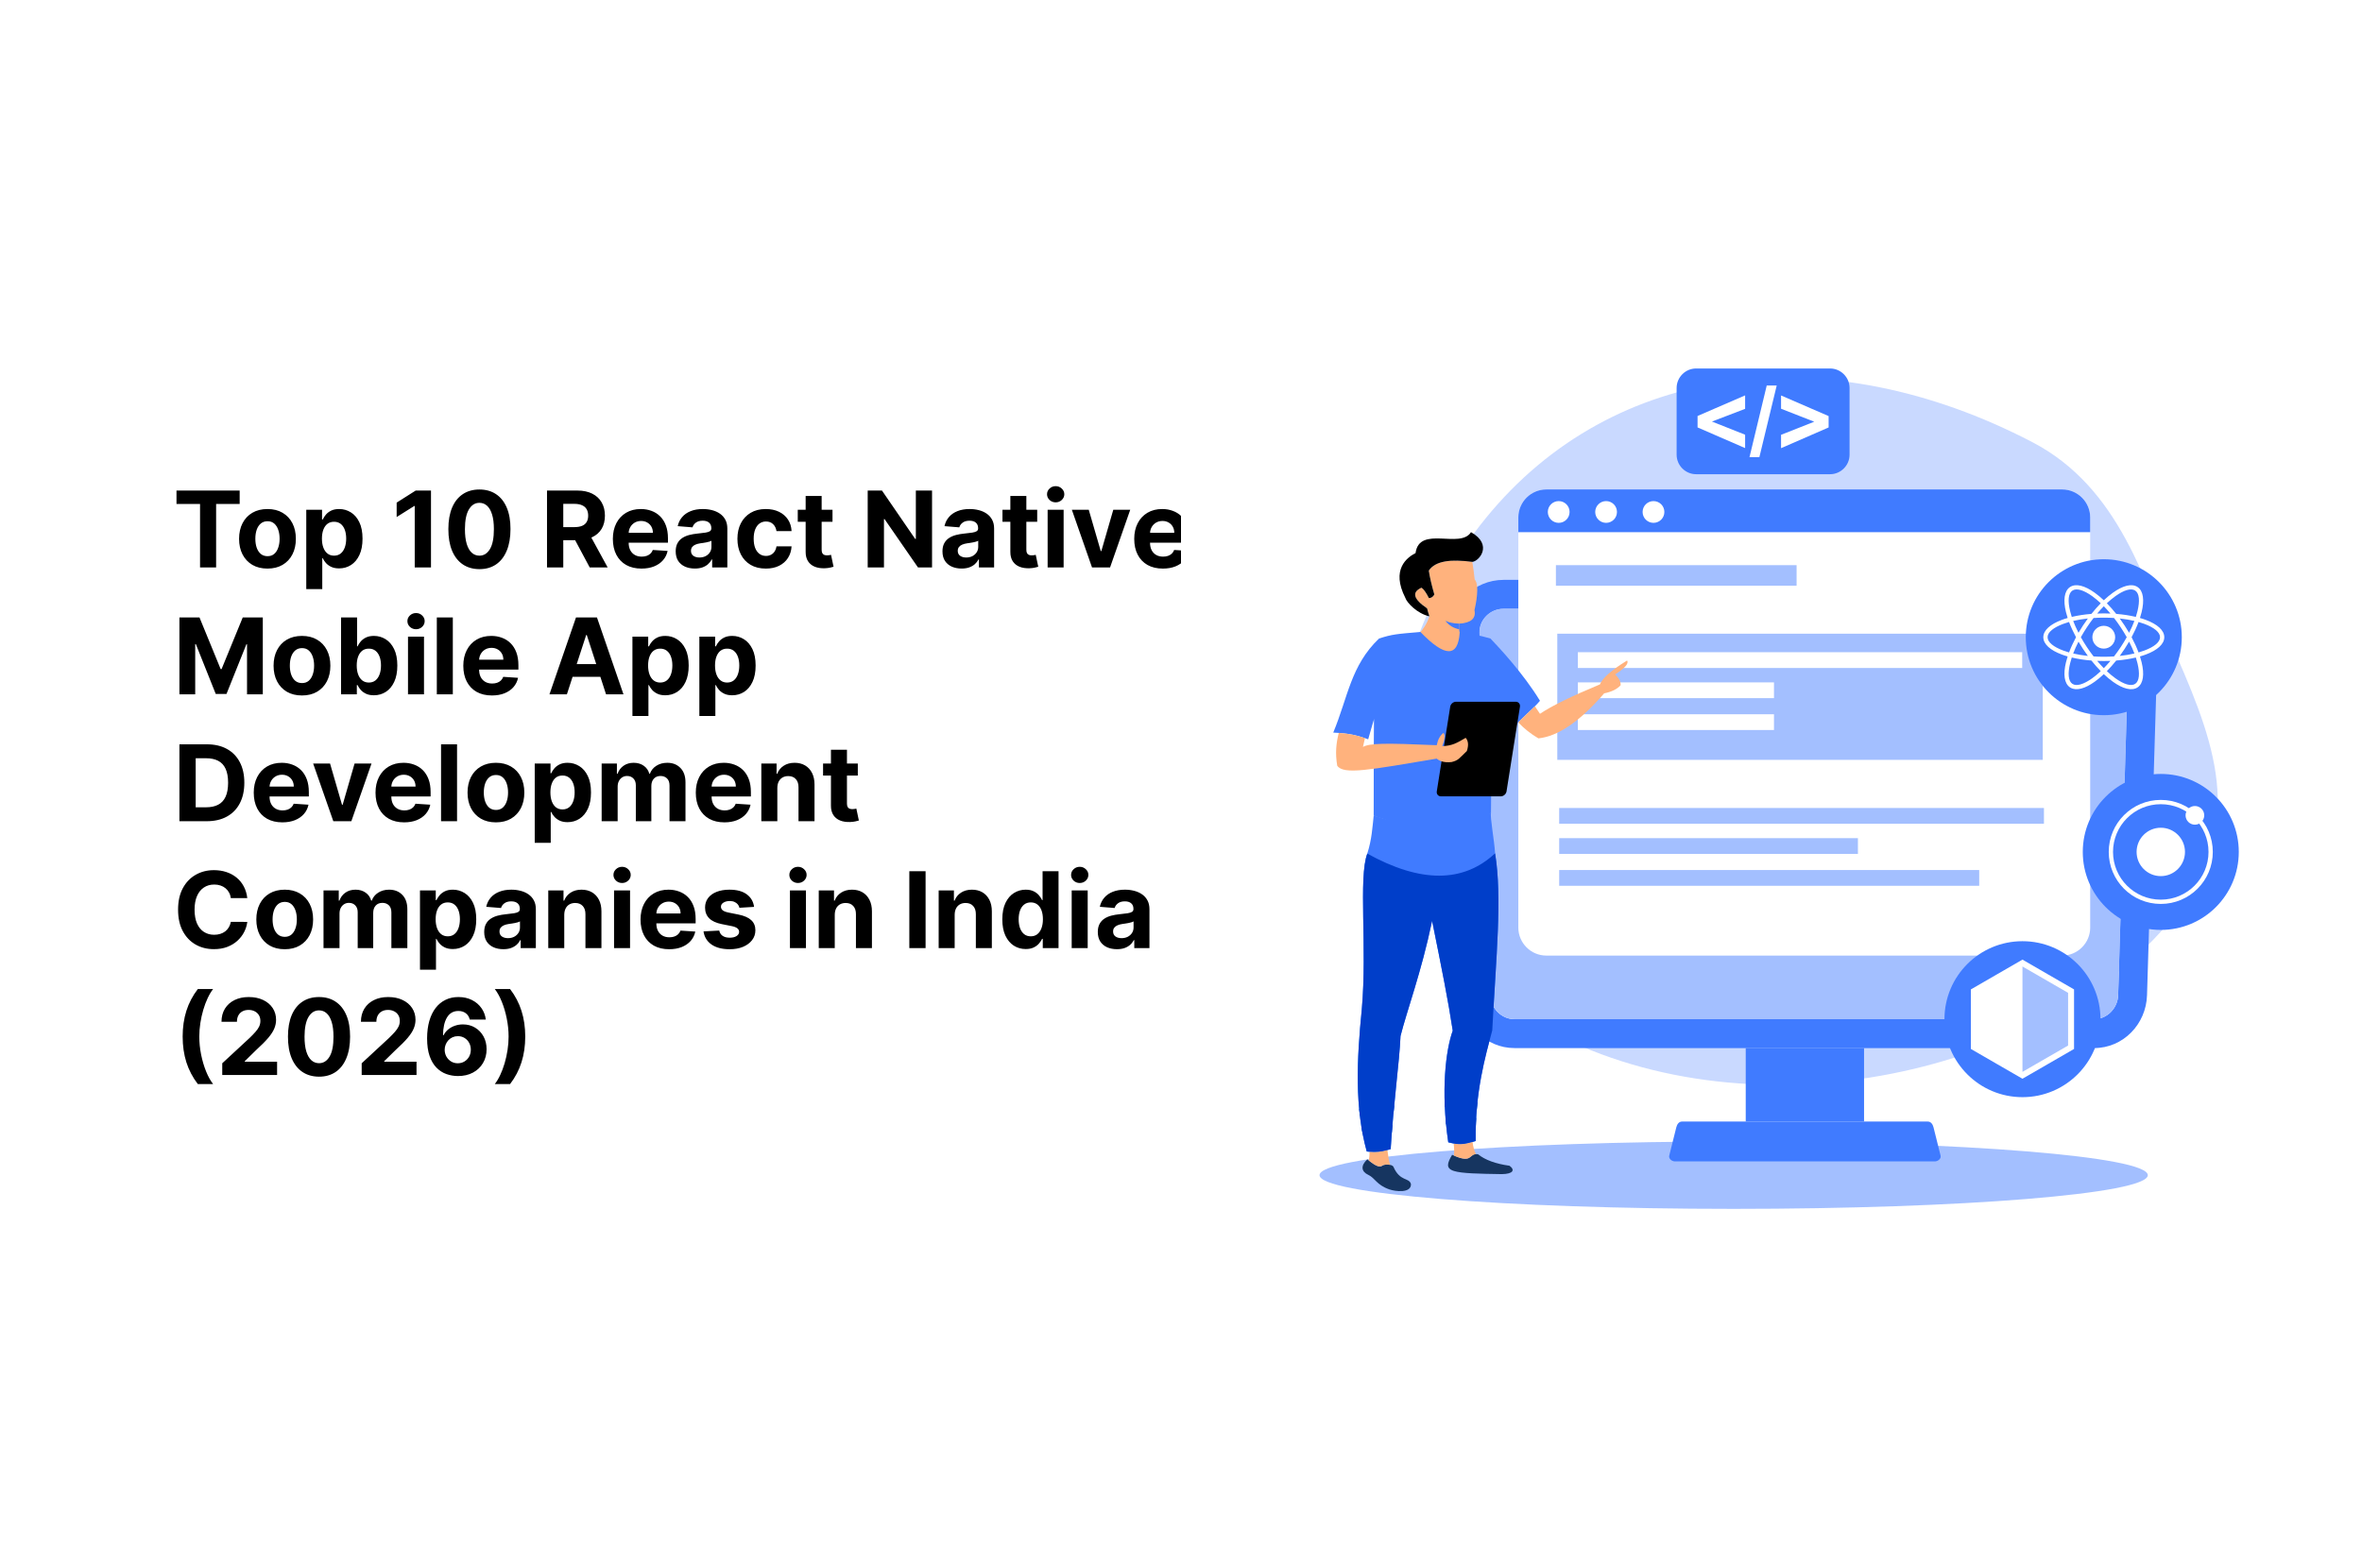 <?xml version="1.0" encoding="UTF-8"?> <svg xmlns="http://www.w3.org/2000/svg" width="670" height="445" viewBox="0 0 670 445" fill="none"><rect x="0" y="0" width="670" height="445" fill="#808080" stroke="none"/><g clip-path="url(#clip0_303_2)"><rect width="670" height="445" fill="white"></rect><path d="M50.065 142.985V139.182H67.984V142.985H61.305V161H56.745V142.985H50.065ZM75.871 161.32C74.216 161.32 72.785 160.968 71.577 160.265C70.377 159.555 69.45 158.567 68.797 157.303C68.143 156.032 67.817 154.558 67.817 152.882C67.817 151.192 68.143 149.714 68.797 148.45C69.45 147.179 70.377 146.192 71.577 145.489C72.785 144.778 74.216 144.423 75.871 144.423C77.525 144.423 78.953 144.778 80.153 145.489C81.361 146.192 82.291 147.179 82.944 148.45C83.598 149.714 83.924 151.192 83.924 152.882C83.924 154.558 83.598 156.032 82.944 157.303C82.291 158.567 81.361 159.555 80.153 160.265C78.953 160.968 77.525 161.32 75.871 161.32ZM75.892 157.804C76.645 157.804 77.273 157.591 77.778 157.165C78.282 156.732 78.662 156.142 78.917 155.396C79.18 154.651 79.312 153.802 79.312 152.85C79.312 151.898 79.18 151.05 78.917 150.304C78.662 149.558 78.282 148.969 77.778 148.536C77.273 148.102 76.645 147.886 75.892 147.886C75.132 147.886 74.493 148.102 73.974 148.536C73.463 148.969 73.076 149.558 72.813 150.304C72.557 151.05 72.43 151.898 72.43 152.85C72.43 153.802 72.557 154.651 72.813 155.396C73.076 156.142 73.463 156.732 73.974 157.165C74.493 157.591 75.132 157.804 75.892 157.804ZM86.876 167.136V144.636H91.35V147.385H91.552C91.751 146.945 92.039 146.497 92.415 146.043C92.799 145.581 93.296 145.197 93.907 144.892C94.525 144.58 95.292 144.423 96.208 144.423C97.401 144.423 98.502 144.736 99.51 145.361C100.519 145.979 101.325 146.913 101.929 148.163C102.532 149.406 102.834 150.964 102.834 152.839C102.834 154.665 102.54 156.206 101.95 157.463C101.368 158.713 100.572 159.661 99.564 160.308C98.562 160.947 97.44 161.266 96.197 161.266C95.317 161.266 94.567 161.121 93.949 160.83C93.339 160.538 92.838 160.173 92.447 159.732C92.057 159.285 91.758 158.834 91.552 158.379H91.414V167.136H86.876ZM91.318 152.818C91.318 153.791 91.453 154.64 91.723 155.364C91.993 156.089 92.383 156.653 92.895 157.058C93.406 157.456 94.028 157.655 94.759 157.655C95.498 157.655 96.123 157.452 96.634 157.048C97.145 156.636 97.532 156.067 97.795 155.343C98.065 154.612 98.2 153.77 98.2 152.818C98.2 151.874 98.069 151.043 97.806 150.325C97.543 149.608 97.156 149.047 96.645 148.642C96.133 148.237 95.505 148.035 94.759 148.035C94.02 148.035 93.395 148.23 92.884 148.621C92.38 149.011 91.993 149.565 91.723 150.283C91.453 151 91.318 151.845 91.318 152.818ZM122.253 139.182V161H117.64V143.56H117.512L112.516 146.692V142.602L117.917 139.182H122.253ZM135.993 161.479C134.161 161.472 132.584 161.021 131.263 160.126C129.949 159.232 128.937 157.935 128.227 156.238C127.524 154.54 127.176 152.499 127.183 150.112C127.183 147.733 127.534 145.705 128.237 144.029C128.948 142.353 129.96 141.078 131.274 140.205C132.595 139.324 134.168 138.884 135.993 138.884C137.818 138.884 139.388 139.324 140.702 140.205C142.023 141.085 143.039 142.364 143.749 144.04C144.459 145.709 144.811 147.733 144.803 150.112C144.803 152.506 144.448 154.551 143.738 156.249C143.035 157.946 142.026 159.242 140.713 160.137C139.399 161.032 137.825 161.479 135.993 161.479ZM135.993 157.655C137.243 157.655 138.241 157.026 138.987 155.769C139.732 154.512 140.102 152.626 140.095 150.112C140.095 148.457 139.924 147.08 139.583 145.979C139.249 144.878 138.774 144.05 138.156 143.496C137.545 142.942 136.824 142.665 135.993 142.665C134.75 142.665 133.756 143.287 133.01 144.53C132.264 145.773 131.888 147.634 131.881 150.112C131.881 151.788 132.048 153.188 132.382 154.31C132.722 155.425 133.202 156.263 133.82 156.824C134.438 157.378 135.162 157.655 135.993 157.655ZM155.164 161V139.182H163.772C165.42 139.182 166.826 139.477 167.991 140.066C169.162 140.648 170.054 141.476 170.665 142.548C171.282 143.614 171.591 144.867 171.591 146.309C171.591 147.758 171.279 149.004 170.654 150.048C170.029 151.085 169.123 151.881 167.937 152.435C166.758 152.989 165.331 153.266 163.655 153.266H157.891V149.558H162.909C163.79 149.558 164.521 149.437 165.104 149.196C165.686 148.955 166.119 148.592 166.403 148.109C166.694 147.626 166.84 147.026 166.84 146.309C166.84 145.585 166.694 144.974 166.403 144.477C166.119 143.979 165.682 143.603 165.093 143.347C164.51 143.085 163.775 142.953 162.888 142.953H159.777V161H155.164ZM166.947 151.071L172.369 161H167.277L161.971 151.071H166.947ZM181.96 161.32C180.277 161.32 178.828 160.979 177.613 160.297C176.406 159.608 175.475 158.635 174.822 157.378C174.169 156.114 173.842 154.619 173.842 152.893C173.842 151.21 174.169 149.732 174.822 148.461C175.475 147.19 176.395 146.199 177.581 145.489C178.775 144.778 180.174 144.423 181.779 144.423C182.858 144.423 183.863 144.597 184.794 144.945C185.731 145.286 186.548 145.801 187.244 146.49C187.947 147.179 188.494 148.045 188.885 149.089C189.275 150.126 189.471 151.341 189.471 152.733V153.979H175.653V151.167H185.199C185.199 150.513 185.056 149.935 184.772 149.43C184.488 148.926 184.094 148.532 183.59 148.248C183.093 147.957 182.514 147.811 181.853 147.811C181.164 147.811 180.554 147.971 180.021 148.29C179.495 148.603 179.083 149.026 178.785 149.558C178.487 150.084 178.334 150.67 178.327 151.316V153.99C178.327 154.8 178.476 155.499 178.775 156.089C179.08 156.678 179.51 157.133 180.064 157.452C180.618 157.772 181.275 157.932 182.034 157.932C182.539 157.932 183 157.861 183.419 157.719C183.838 157.577 184.197 157.364 184.495 157.08C184.794 156.795 185.021 156.447 185.177 156.036L189.375 156.312C189.162 157.321 188.725 158.202 188.064 158.955C187.411 159.7 186.566 160.283 185.529 160.702C184.499 161.114 183.309 161.32 181.96 161.32ZM197.098 161.309C196.054 161.309 195.124 161.128 194.307 160.766C193.49 160.396 192.844 159.853 192.368 159.136C191.9 158.411 191.665 157.509 191.665 156.43C191.665 155.521 191.832 154.757 192.166 154.139C192.5 153.521 192.954 153.024 193.529 152.648C194.105 152.271 194.758 151.987 195.49 151.795C196.228 151.604 197.002 151.469 197.812 151.391C198.764 151.291 199.531 151.199 200.113 151.114C200.696 151.021 201.118 150.886 201.381 150.709C201.644 150.531 201.775 150.268 201.775 149.92V149.857C201.775 149.182 201.562 148.66 201.136 148.29C200.717 147.921 200.12 147.737 199.346 147.737C198.529 147.737 197.88 147.918 197.397 148.28C196.914 148.635 196.594 149.082 196.438 149.622L192.24 149.281C192.453 148.287 192.873 147.428 193.498 146.703C194.123 145.972 194.929 145.411 195.916 145.02C196.91 144.622 198.061 144.423 199.368 144.423C200.277 144.423 201.147 144.53 201.978 144.743C202.816 144.956 203.558 145.286 204.204 145.734C204.858 146.181 205.373 146.756 205.749 147.46C206.125 148.156 206.314 148.99 206.314 149.963V161H202.01V158.731H201.882C201.619 159.242 201.267 159.693 200.827 160.084C200.387 160.467 199.858 160.769 199.24 160.989C198.622 161.202 197.908 161.309 197.098 161.309ZM198.398 158.177C199.066 158.177 199.655 158.045 200.167 157.783C200.678 157.513 201.079 157.151 201.37 156.696C201.662 156.241 201.807 155.727 201.807 155.151V153.415C201.665 153.507 201.47 153.592 201.221 153.67C200.98 153.741 200.706 153.809 200.401 153.873C200.096 153.93 199.79 153.983 199.485 154.033C199.179 154.075 198.902 154.114 198.654 154.15C198.121 154.228 197.656 154.352 197.258 154.523C196.86 154.693 196.551 154.924 196.331 155.215C196.111 155.499 196.001 155.854 196.001 156.281C196.001 156.898 196.225 157.371 196.672 157.697C197.127 158.017 197.702 158.177 198.398 158.177ZM217.228 161.32C215.552 161.32 214.11 160.964 212.903 160.254C211.702 159.537 210.779 158.543 210.133 157.271C209.494 156 209.174 154.537 209.174 152.882C209.174 151.206 209.497 149.736 210.143 148.472C210.797 147.2 211.724 146.21 212.924 145.499C214.124 144.782 215.552 144.423 217.207 144.423C218.634 144.423 219.884 144.683 220.957 145.201C222.029 145.719 222.878 146.447 223.503 147.385C224.128 148.322 224.472 149.423 224.536 150.688H220.254C220.133 149.871 219.813 149.214 219.295 148.717C218.783 148.212 218.112 147.96 217.281 147.96C216.578 147.96 215.964 148.152 215.438 148.536C214.92 148.912 214.515 149.462 214.224 150.187C213.933 150.911 213.787 151.788 213.787 152.818C213.787 153.862 213.929 154.75 214.213 155.482C214.504 156.213 214.913 156.771 215.438 157.154C215.964 157.538 216.578 157.729 217.281 157.729C217.8 157.729 218.265 157.623 218.677 157.41C219.096 157.197 219.44 156.888 219.71 156.483C219.987 156.071 220.168 155.577 220.254 155.002H224.536C224.465 156.252 224.124 157.353 223.513 158.305C222.91 159.249 222.075 159.988 221.01 160.521C219.945 161.053 218.684 161.32 217.228 161.32ZM236.146 144.636V148.045H226.291V144.636H236.146ZM228.529 140.716H233.067V155.972C233.067 156.391 233.131 156.717 233.259 156.952C233.387 157.179 233.564 157.339 233.791 157.431C234.026 157.523 234.296 157.57 234.601 157.57C234.814 157.57 235.027 157.552 235.24 157.516C235.453 157.474 235.617 157.442 235.73 157.42L236.444 160.798C236.217 160.869 235.897 160.95 235.485 161.043C235.073 161.142 234.573 161.202 233.983 161.224C232.889 161.266 231.931 161.121 231.107 160.787C230.29 160.453 229.654 159.935 229.2 159.232C228.745 158.528 228.521 157.641 228.529 156.568V140.716ZM264.38 139.182V161H260.396L250.903 147.268H250.744V161H246.131V139.182H250.179L259.597 152.903H259.788V139.182H264.38ZM272.772 161.309C271.728 161.309 270.798 161.128 269.981 160.766C269.164 160.396 268.518 159.853 268.042 159.136C267.573 158.411 267.339 157.509 267.339 156.43C267.339 155.521 267.506 154.757 267.84 154.139C268.173 153.521 268.628 153.024 269.203 152.648C269.779 152.271 270.432 151.987 271.164 151.795C271.902 151.604 272.676 151.469 273.486 151.391C274.438 151.291 275.205 151.199 275.787 151.114C276.369 151.021 276.792 150.886 277.055 150.709C277.318 150.531 277.449 150.268 277.449 149.92V149.857C277.449 149.182 277.236 148.66 276.81 148.29C276.391 147.921 275.794 147.737 275.02 147.737C274.203 147.737 273.553 147.918 273.07 148.28C272.588 148.635 272.268 149.082 272.112 149.622L267.914 149.281C268.127 148.287 268.546 147.428 269.171 146.703C269.796 145.972 270.602 145.411 271.59 145.02C272.584 144.622 273.735 144.423 275.041 144.423C275.95 144.423 276.82 144.53 277.651 144.743C278.49 144.956 279.232 145.286 279.878 145.734C280.531 146.181 281.046 146.756 281.423 147.46C281.799 148.156 281.987 148.99 281.987 149.963V161H277.683V158.731H277.556C277.293 159.242 276.941 159.693 276.501 160.084C276.061 160.467 275.531 160.769 274.914 160.989C274.296 161.202 273.582 161.309 272.772 161.309ZM274.072 158.177C274.74 158.177 275.329 158.045 275.84 157.783C276.352 157.513 276.753 157.151 277.044 156.696C277.335 156.241 277.481 155.727 277.481 155.151V153.415C277.339 153.507 277.144 153.592 276.895 153.67C276.654 153.741 276.38 153.809 276.075 153.873C275.769 153.93 275.464 153.983 275.159 154.033C274.853 154.075 274.576 154.114 274.328 154.15C273.795 154.228 273.33 154.352 272.932 154.523C272.534 154.693 272.225 154.924 272.005 155.215C271.785 155.499 271.675 155.854 271.675 156.281C271.675 156.898 271.899 157.371 272.346 157.697C272.801 158.017 273.376 158.177 274.072 158.177ZM294.212 144.636V148.045H284.358V144.636H294.212ZM286.595 140.716H291.133V155.972C291.133 156.391 291.197 156.717 291.325 156.952C291.453 157.179 291.631 157.339 291.858 157.431C292.092 157.523 292.362 157.57 292.667 157.57C292.881 157.57 293.094 157.552 293.307 157.516C293.52 157.474 293.683 157.442 293.797 157.42L294.51 160.798C294.283 160.869 293.964 160.95 293.552 161.043C293.14 161.142 292.639 161.202 292.05 161.224C290.956 161.266 289.997 161.121 289.173 160.787C288.356 160.453 287.721 159.935 287.266 159.232C286.812 158.528 286.588 157.641 286.595 156.568V140.716ZM297.169 161V144.636H301.707V161H297.169ZM299.448 142.527C298.774 142.527 298.195 142.303 297.712 141.856C297.236 141.401 296.998 140.858 296.998 140.226C296.998 139.601 297.236 139.065 297.712 138.617C298.195 138.163 298.774 137.935 299.448 137.935C300.123 137.935 300.698 138.163 301.174 138.617C301.657 139.065 301.899 139.601 301.899 140.226C301.899 140.858 301.657 141.401 301.174 141.856C300.698 142.303 300.123 142.527 299.448 142.527ZM320.598 144.636L314.877 161H309.763L304.043 144.636H308.837L312.235 156.344H312.406L315.793 144.636H320.598ZM329.85 161.32C328.167 161.32 326.718 160.979 325.504 160.297C324.297 159.608 323.366 158.635 322.713 157.378C322.059 156.114 321.733 154.619 321.733 152.893C321.733 151.21 322.059 149.732 322.713 148.461C323.366 147.19 324.286 146.199 325.472 145.489C326.665 144.778 328.064 144.423 329.669 144.423C330.749 144.423 331.754 144.597 332.684 144.945C333.622 145.286 334.439 145.801 335.135 146.49C335.838 147.179 336.385 148.045 336.775 149.089C337.166 150.126 337.361 151.341 337.361 152.733V153.979H323.544V151.167H333.089C333.089 150.513 332.947 149.935 332.663 149.43C332.379 148.926 331.985 148.532 331.48 148.248C330.983 147.957 330.404 147.811 329.744 147.811C329.055 147.811 328.444 147.971 327.912 148.29C327.386 148.603 326.974 149.026 326.676 149.558C326.377 150.084 326.225 150.67 326.218 151.316V153.99C326.218 154.8 326.367 155.499 326.665 156.089C326.971 156.678 327.4 157.133 327.954 157.452C328.508 157.772 329.165 157.932 329.925 157.932C330.429 157.932 330.891 157.861 331.31 157.719C331.729 157.577 332.088 157.364 332.386 157.08C332.684 156.795 332.912 156.447 333.068 156.036L337.265 156.312C337.052 157.321 336.615 158.202 335.955 158.955C335.301 159.7 334.456 160.283 333.419 160.702C332.39 161.114 331.2 161.32 329.85 161.32ZM50.896 175.182H56.585L62.594 189.841H62.849L68.858 175.182H74.547V197H70.072V182.799H69.891L64.245 196.893H61.198L55.552 182.746H55.371V197H50.896V175.182ZM85.656 197.32C84.001 197.32 82.57 196.968 81.362 196.265C80.162 195.555 79.235 194.567 78.582 193.303C77.928 192.032 77.602 190.558 77.602 188.882C77.602 187.192 77.928 185.714 78.582 184.45C79.235 183.179 80.162 182.192 81.362 181.489C82.57 180.778 84.001 180.423 85.656 180.423C87.311 180.423 88.738 180.778 89.938 181.489C91.146 182.192 92.076 183.179 92.73 184.45C93.383 185.714 93.71 187.192 93.71 188.882C93.71 190.558 93.383 192.032 92.73 193.303C92.076 194.567 91.146 195.555 89.938 196.265C88.738 196.968 87.311 197.32 85.656 197.32ZM85.677 193.804C86.43 193.804 87.058 193.591 87.563 193.165C88.067 192.732 88.447 192.142 88.703 191.396C88.965 190.651 89.097 189.802 89.097 188.85C89.097 187.898 88.965 187.05 88.703 186.304C88.447 185.558 88.067 184.969 87.563 184.536C87.058 184.102 86.43 183.886 85.677 183.886C84.917 183.886 84.278 184.102 83.759 184.536C83.248 184.969 82.861 185.558 82.598 186.304C82.343 187.05 82.215 187.898 82.215 188.85C82.215 189.802 82.343 190.651 82.598 191.396C82.861 192.142 83.248 192.732 83.759 193.165C84.278 193.591 84.917 193.804 85.677 193.804ZM96.746 197V175.182H101.284V183.385H101.423C101.622 182.945 101.909 182.497 102.286 182.043C102.669 181.581 103.166 181.197 103.777 180.892C104.395 180.58 105.162 180.423 106.078 180.423C107.271 180.423 108.372 180.736 109.381 181.361C110.389 181.979 111.195 182.913 111.799 184.163C112.403 185.406 112.705 186.964 112.705 188.839C112.705 190.665 112.41 192.206 111.82 193.463C111.238 194.713 110.443 195.661 109.434 196.308C108.433 196.947 107.311 197.266 106.068 197.266C105.187 197.266 104.438 197.121 103.82 196.83C103.209 196.538 102.708 196.173 102.318 195.732C101.927 195.285 101.629 194.834 101.423 194.379H101.22V197H96.746ZM101.188 188.818C101.188 189.791 101.323 190.64 101.593 191.364C101.863 192.089 102.254 192.653 102.765 193.058C103.276 193.456 103.898 193.655 104.629 193.655C105.368 193.655 105.993 193.452 106.504 193.048C107.016 192.636 107.403 192.067 107.666 191.343C107.936 190.612 108.07 189.77 108.07 188.818C108.07 187.874 107.939 187.043 107.676 186.325C107.414 185.608 107.026 185.047 106.515 184.642C106.004 184.237 105.375 184.035 104.629 184.035C103.891 184.035 103.266 184.23 102.754 184.621C102.25 185.011 101.863 185.565 101.593 186.283C101.323 187 101.188 187.845 101.188 188.818ZM115.733 197V180.636H120.271V197H115.733ZM118.013 178.527C117.338 178.527 116.759 178.303 116.276 177.856C115.8 177.401 115.562 176.858 115.562 176.226C115.562 175.601 115.8 175.065 116.276 174.617C116.759 174.163 117.338 173.935 118.013 173.935C118.688 173.935 119.263 174.163 119.739 174.617C120.222 175.065 120.463 175.601 120.463 176.226C120.463 176.858 120.222 177.401 119.739 177.856C119.263 178.303 118.688 178.527 118.013 178.527ZM128.445 175.182V197H123.907V175.182H128.445ZM139.538 197.32C137.855 197.32 136.406 196.979 135.191 196.297C133.984 195.608 133.054 194.635 132.4 193.378C131.747 192.114 131.42 190.619 131.42 188.893C131.42 187.21 131.747 185.732 132.4 184.461C133.054 183.19 133.973 182.199 135.159 181.489C136.353 180.778 137.752 180.423 139.357 180.423C140.436 180.423 141.441 180.597 142.372 180.945C143.309 181.286 144.126 181.801 144.822 182.49C145.525 183.179 146.072 184.045 146.463 185.089C146.853 186.126 147.049 187.341 147.049 188.733V189.979H133.231V187.167H142.777C142.777 186.513 142.635 185.935 142.35 185.43C142.066 184.926 141.672 184.532 141.168 184.248C140.671 183.957 140.092 183.811 139.431 183.811C138.743 183.811 138.132 183.971 137.599 184.29C137.074 184.603 136.662 185.026 136.363 185.558C136.065 186.084 135.912 186.67 135.905 187.316V189.99C135.905 190.8 136.054 191.499 136.353 192.089C136.658 192.678 137.088 193.133 137.642 193.452C138.196 193.772 138.853 193.932 139.613 193.932C140.117 193.932 140.578 193.861 140.998 193.719C141.417 193.577 141.775 193.364 142.074 193.08C142.372 192.795 142.599 192.447 142.755 192.036L146.953 192.312C146.74 193.321 146.303 194.202 145.642 194.955C144.989 195.7 144.144 196.283 143.107 196.702C142.077 197.114 140.887 197.32 139.538 197.32ZM160.8 197H155.856L163.388 175.182H169.333L176.854 197H171.911L166.446 180.168H166.275L160.8 197ZM160.491 188.424H172.167V192.025H160.491V188.424ZM179.395 203.136V180.636H183.869V183.385H184.072C184.271 182.945 184.558 182.497 184.935 182.043C185.318 181.581 185.816 181.197 186.426 180.892C187.044 180.58 187.811 180.423 188.727 180.423C189.921 180.423 191.021 180.736 192.03 181.361C193.039 181.979 193.845 182.913 194.448 184.163C195.052 185.406 195.354 186.964 195.354 188.839C195.354 190.665 195.059 192.206 194.47 193.463C193.887 194.713 193.092 195.661 192.083 196.308C191.082 196.947 189.96 197.266 188.717 197.266C187.836 197.266 187.087 197.121 186.469 196.83C185.858 196.538 185.357 196.173 184.967 195.732C184.576 195.285 184.278 194.834 184.072 194.379H183.933V203.136H179.395ZM183.838 188.818C183.838 189.791 183.972 190.64 184.242 191.364C184.512 192.089 184.903 192.653 185.414 193.058C185.926 193.456 186.547 193.655 187.279 193.655C188.017 193.655 188.642 193.452 189.154 193.048C189.665 192.636 190.052 192.067 190.315 191.343C190.585 190.612 190.72 189.77 190.72 188.818C190.72 187.874 190.588 187.043 190.325 186.325C190.063 185.608 189.676 185.047 189.164 184.642C188.653 184.237 188.024 184.035 187.279 184.035C186.54 184.035 185.915 184.23 185.404 184.621C184.899 185.011 184.512 185.565 184.242 186.283C183.972 187 183.838 187.845 183.838 188.818ZM198.379 203.136V180.636H202.854V183.385H203.056C203.255 182.945 203.543 182.497 203.919 182.043C204.303 181.581 204.8 181.197 205.411 180.892C206.029 180.58 206.796 180.423 207.712 180.423C208.905 180.423 210.006 180.736 211.014 181.361C212.023 181.979 212.829 182.913 213.433 184.163C214.036 185.406 214.338 186.964 214.338 188.839C214.338 190.665 214.044 192.206 213.454 193.463C212.872 194.713 212.076 195.661 211.068 196.308C210.066 196.947 208.944 197.266 207.701 197.266C206.82 197.266 206.071 197.121 205.453 196.83C204.843 196.538 204.342 196.173 203.951 195.732C203.561 195.285 203.262 194.834 203.056 194.379H202.918V203.136H198.379ZM202.822 188.818C202.822 189.791 202.957 190.64 203.227 191.364C203.497 192.089 203.887 192.653 204.399 193.058C204.91 193.456 205.531 193.655 206.263 193.655C207.002 193.655 207.627 193.452 208.138 193.048C208.649 192.636 209.036 192.067 209.299 191.343C209.569 190.612 209.704 189.77 209.704 188.818C209.704 187.874 209.573 187.043 209.31 186.325C209.047 185.608 208.66 185.047 208.149 184.642C207.637 184.237 207.009 184.035 206.263 184.035C205.524 184.035 204.899 184.23 204.388 184.621C203.884 185.011 203.497 185.565 203.227 186.283C202.957 187 202.822 187.845 202.822 188.818ZM58.631 233H50.896V211.182H58.695C60.889 211.182 62.778 211.619 64.362 212.492C65.946 213.359 67.164 214.605 68.016 216.232C68.876 217.858 69.305 219.804 69.305 222.07C69.305 224.342 68.876 226.295 68.016 227.929C67.164 229.562 65.939 230.816 64.341 231.69C62.75 232.563 60.847 233 58.631 233ZM55.509 229.048H58.439C59.803 229.048 60.95 228.806 61.88 228.323C62.818 227.833 63.521 227.077 63.989 226.054C64.465 225.024 64.703 223.696 64.703 222.07C64.703 220.457 64.465 219.14 63.989 218.117C63.521 217.094 62.821 216.342 61.891 215.859C60.96 215.376 59.813 215.134 58.45 215.134H55.509V229.048ZM80.095 233.32C78.411 233.32 76.963 232.979 75.748 232.297C74.541 231.608 73.61 230.635 72.957 229.378C72.303 228.114 71.977 226.619 71.977 224.893C71.977 223.21 72.303 221.732 72.957 220.461C73.61 219.19 74.53 218.199 75.716 217.489C76.909 216.778 78.308 216.423 79.913 216.423C80.993 216.423 81.998 216.597 82.928 216.945C83.866 217.286 84.683 217.801 85.379 218.49C86.082 219.179 86.629 220.045 87.019 221.089C87.41 222.126 87.605 223.341 87.605 224.733V225.979H73.788V223.167H83.333C83.333 222.513 83.191 221.935 82.907 221.43C82.623 220.926 82.229 220.532 81.725 220.248C81.228 219.957 80.649 219.811 79.988 219.811C79.299 219.811 78.688 219.971 78.156 220.29C77.63 220.603 77.218 221.026 76.92 221.558C76.622 222.084 76.469 222.67 76.462 223.316V225.99C76.462 226.8 76.611 227.499 76.909 228.089C77.215 228.678 77.644 229.133 78.198 229.452C78.752 229.772 79.409 229.932 80.169 229.932C80.674 229.932 81.135 229.861 81.554 229.719C81.973 229.577 82.332 229.364 82.63 229.08C82.928 228.795 83.156 228.447 83.312 228.036L87.509 228.312C87.296 229.321 86.86 230.202 86.199 230.955C85.546 231.7 84.701 232.283 83.663 232.702C82.634 233.114 81.444 233.32 80.095 233.32ZM105.383 216.636L99.662 233H94.549L88.828 216.636H93.622L97.02 228.344H97.191L100.578 216.636H105.383ZM114.636 233.32C112.952 233.32 111.504 232.979 110.289 232.297C109.082 231.608 108.151 230.635 107.498 229.378C106.844 228.114 106.518 226.619 106.518 224.893C106.518 223.21 106.844 221.732 107.498 220.461C108.151 219.19 109.071 218.199 110.257 217.489C111.45 216.778 112.849 216.423 114.455 216.423C115.534 216.423 116.539 216.597 117.469 216.945C118.407 217.286 119.224 217.801 119.92 218.49C120.623 219.179 121.17 220.045 121.56 221.089C121.951 222.126 122.146 223.341 122.146 224.733V225.979H108.329V223.167H117.874C117.874 222.513 117.732 221.935 117.448 221.43C117.164 220.926 116.77 220.532 116.266 220.248C115.768 219.957 115.19 219.811 114.529 219.811C113.84 219.811 113.229 219.971 112.697 220.29C112.171 220.603 111.759 221.026 111.461 221.558C111.163 222.084 111.01 222.67 111.003 223.316V225.99C111.003 226.8 111.152 227.499 111.45 228.089C111.756 228.678 112.185 229.133 112.739 229.452C113.293 229.772 113.95 229.932 114.71 229.932C115.214 229.932 115.676 229.861 116.095 229.719C116.514 229.577 116.873 229.364 117.171 229.08C117.469 228.795 117.697 228.447 117.853 228.036L122.05 228.312C121.837 229.321 121.401 230.202 120.74 230.955C120.087 231.7 119.241 232.283 118.205 232.702C117.175 233.114 115.985 233.32 114.636 233.32ZM129.646 211.182V233H125.108V211.182H129.646ZM140.675 233.32C139.02 233.32 137.589 232.968 136.382 232.265C135.182 231.555 134.255 230.567 133.601 229.303C132.948 228.032 132.621 226.558 132.621 224.882C132.621 223.192 132.948 221.714 133.601 220.45C134.255 219.179 135.182 218.192 136.382 217.489C137.589 216.778 139.02 216.423 140.675 216.423C142.33 216.423 143.758 216.778 144.958 217.489C146.165 218.192 147.096 219.179 147.749 220.45C148.403 221.714 148.729 223.192 148.729 224.882C148.729 226.558 148.403 228.032 147.749 229.303C147.096 230.567 146.165 231.555 144.958 232.265C143.758 232.968 142.33 233.32 140.675 233.32ZM140.697 229.804C141.449 229.804 142.078 229.591 142.582 229.165C143.086 228.732 143.466 228.142 143.722 227.396C143.985 226.651 144.116 225.802 144.116 224.85C144.116 223.898 143.985 223.05 143.722 222.304C143.466 221.558 143.086 220.969 142.582 220.536C142.078 220.102 141.449 219.886 140.697 219.886C139.937 219.886 139.297 220.102 138.779 220.536C138.268 220.969 137.881 221.558 137.618 222.304C137.362 223.05 137.234 223.898 137.234 224.85C137.234 225.802 137.362 226.651 137.618 227.396C137.881 228.142 138.268 228.732 138.779 229.165C139.297 229.591 139.937 229.804 140.697 229.804ZM151.68 239.136V216.636H156.155V219.385H156.357C156.556 218.945 156.844 218.497 157.22 218.043C157.604 217.581 158.101 217.197 158.711 216.892C159.329 216.58 160.096 216.423 161.013 216.423C162.206 216.423 163.307 216.736 164.315 217.361C165.324 217.979 166.13 218.913 166.733 220.163C167.337 221.406 167.639 222.964 167.639 224.839C167.639 226.665 167.344 228.206 166.755 229.463C166.172 230.713 165.377 231.661 164.368 232.308C163.367 232.947 162.245 233.266 161.002 233.266C160.121 233.266 159.372 233.121 158.754 232.83C158.143 232.538 157.643 232.173 157.252 231.732C156.861 231.285 156.563 230.834 156.357 230.379H156.219V239.136H151.68ZM156.123 224.818C156.123 225.791 156.258 226.64 156.528 227.364C156.797 228.089 157.188 228.653 157.699 229.058C158.211 229.456 158.832 229.655 159.564 229.655C160.302 229.655 160.927 229.452 161.439 229.048C161.95 228.636 162.337 228.067 162.6 227.343C162.87 226.612 163.005 225.77 163.005 224.818C163.005 223.874 162.873 223.043 162.611 222.325C162.348 221.608 161.961 221.047 161.449 220.642C160.938 220.237 160.309 220.035 159.564 220.035C158.825 220.035 158.2 220.23 157.689 220.621C157.184 221.011 156.797 221.565 156.528 222.283C156.258 223 156.123 223.845 156.123 224.818ZM170.665 233V216.636H174.99V219.523H175.182C175.523 218.565 176.091 217.808 176.886 217.254C177.682 216.7 178.633 216.423 179.741 216.423C180.863 216.423 181.819 216.704 182.607 217.265C183.395 217.819 183.921 218.572 184.184 219.523H184.354C184.688 218.586 185.292 217.837 186.165 217.276C187.046 216.707 188.086 216.423 189.287 216.423C190.814 216.423 192.053 216.91 193.005 217.883C193.964 218.849 194.443 220.219 194.443 221.995V233H189.915V222.89C189.915 221.981 189.674 221.299 189.191 220.844C188.708 220.39 188.104 220.163 187.38 220.163C186.556 220.163 185.913 220.425 185.452 220.951C184.99 221.469 184.759 222.155 184.759 223.007V233H180.359V222.794C180.359 221.991 180.128 221.352 179.667 220.876C179.212 220.401 178.612 220.163 177.866 220.163C177.362 220.163 176.907 220.29 176.503 220.546C176.105 220.795 175.789 221.146 175.555 221.601C175.32 222.048 175.203 222.574 175.203 223.178V233H170.665ZM205.485 233.32C203.802 233.32 202.353 232.979 201.139 232.297C199.931 231.608 199.001 230.635 198.347 229.378C197.694 228.114 197.367 226.619 197.367 224.893C197.367 223.21 197.694 221.732 198.347 220.461C199.001 219.19 199.921 218.199 201.107 217.489C202.3 216.778 203.699 216.423 205.304 216.423C206.384 216.423 207.389 216.597 208.319 216.945C209.257 217.286 210.073 217.801 210.769 218.49C211.472 219.179 212.019 220.045 212.41 221.089C212.801 222.126 212.996 223.341 212.996 224.733V225.979H199.178V223.167H208.724C208.724 222.513 208.582 221.935 208.298 221.43C208.014 220.926 207.619 220.532 207.115 220.248C206.618 219.957 206.039 219.811 205.379 219.811C204.69 219.811 204.079 219.971 203.546 220.29C203.021 220.603 202.609 221.026 202.311 221.558C202.012 222.084 201.86 222.67 201.852 223.316V225.99C201.852 226.8 202.002 227.499 202.3 228.089C202.605 228.678 203.035 229.133 203.589 229.452C204.143 229.772 204.8 229.932 205.56 229.932C206.064 229.932 206.526 229.861 206.945 229.719C207.364 229.577 207.722 229.364 208.021 229.08C208.319 228.795 208.546 228.447 208.703 228.036L212.9 228.312C212.687 229.321 212.25 230.202 211.59 230.955C210.936 231.7 210.091 232.283 209.054 232.702C208.024 233.114 206.835 233.32 205.485 233.32ZM220.496 223.54V233H215.958V216.636H220.283V219.523H220.475C220.837 218.572 221.444 217.819 222.296 217.265C223.149 216.704 224.182 216.423 225.396 216.423C226.533 216.423 227.524 216.672 228.369 217.169C229.214 217.666 229.871 218.376 230.34 219.3C230.808 220.216 231.043 221.31 231.043 222.581V233H226.504V223.391C226.512 222.389 226.256 221.608 225.737 221.047C225.219 220.479 224.505 220.195 223.596 220.195C222.985 220.195 222.445 220.326 221.977 220.589C221.515 220.852 221.153 221.235 220.89 221.739C220.634 222.237 220.503 222.837 220.496 223.54ZM243.324 216.636V220.045H233.469V216.636H243.324ZM235.706 212.716H240.245V227.972C240.245 228.391 240.309 228.717 240.436 228.952C240.564 229.179 240.742 229.339 240.969 229.431C241.203 229.523 241.473 229.57 241.779 229.57C241.992 229.57 242.205 229.552 242.418 229.516C242.631 229.474 242.794 229.442 242.908 229.42L243.622 232.798C243.395 232.869 243.075 232.95 242.663 233.043C242.251 233.142 241.75 233.202 241.161 233.224C240.067 233.266 239.108 233.121 238.284 232.787C237.468 232.453 236.832 231.935 236.377 231.232C235.923 230.528 235.699 229.641 235.706 228.568V212.716ZM70.147 254.82H65.481C65.396 254.217 65.222 253.68 64.959 253.212C64.696 252.736 64.359 252.331 63.947 251.997C63.535 251.663 63.059 251.408 62.519 251.23C61.986 251.053 61.408 250.964 60.783 250.964C59.653 250.964 58.67 251.244 57.832 251.805C56.994 252.359 56.344 253.169 55.882 254.234C55.42 255.293 55.19 256.578 55.19 258.091C55.19 259.646 55.42 260.953 55.882 262.011C56.351 263.07 57.004 263.869 57.842 264.408C58.68 264.948 59.65 265.218 60.751 265.218C61.369 265.218 61.94 265.136 62.466 264.973C62.999 264.81 63.471 264.572 63.883 264.259C64.295 263.94 64.636 263.553 64.906 263.098C65.183 262.643 65.374 262.125 65.481 261.543L70.147 261.564C70.026 262.565 69.724 263.531 69.242 264.462C68.766 265.385 68.123 266.212 67.313 266.944C66.511 267.668 65.552 268.244 64.437 268.67C63.329 269.089 62.075 269.298 60.676 269.298C58.73 269.298 56.99 268.858 55.456 267.977C53.929 267.097 52.722 265.822 51.834 264.153C50.953 262.484 50.513 260.463 50.513 258.091C50.513 255.712 50.96 253.688 51.855 252.018C52.75 250.349 53.965 249.078 55.499 248.205C57.033 247.324 58.758 246.884 60.676 246.884C61.94 246.884 63.112 247.061 64.192 247.416C65.278 247.771 66.241 248.29 67.079 248.972C67.917 249.646 68.599 250.474 69.124 251.454C69.657 252.434 69.998 253.556 70.147 254.82ZM80.763 269.32C79.108 269.32 77.677 268.968 76.47 268.265C75.269 267.555 74.343 266.567 73.689 265.303C73.036 264.032 72.709 262.558 72.709 260.882C72.709 259.192 73.036 257.714 73.689 256.45C74.343 255.179 75.269 254.192 76.47 253.489C77.677 252.778 79.108 252.423 80.763 252.423C82.418 252.423 83.846 252.778 85.046 253.489C86.253 254.192 87.184 255.179 87.837 256.45C88.49 257.714 88.817 259.192 88.817 260.882C88.817 262.558 88.49 264.032 87.837 265.303C87.184 266.567 86.253 267.555 85.046 268.265C83.846 268.968 82.418 269.32 80.763 269.32ZM80.784 265.804C81.537 265.804 82.166 265.591 82.67 265.165C83.174 264.732 83.554 264.142 83.81 263.396C84.073 262.651 84.204 261.802 84.204 260.85C84.204 259.898 84.073 259.05 83.81 258.304C83.554 257.558 83.174 256.969 82.67 256.536C82.166 256.102 81.537 255.886 80.784 255.886C80.025 255.886 79.385 256.102 78.867 256.536C78.356 256.969 77.968 257.558 77.706 258.304C77.45 259.05 77.322 259.898 77.322 260.85C77.322 261.802 77.45 262.651 77.706 263.396C77.968 264.142 78.356 264.732 78.867 265.165C79.385 265.591 80.025 265.804 80.784 265.804ZM91.768 269V252.636H96.093V255.523H96.285C96.626 254.565 97.194 253.808 97.99 253.254C98.785 252.7 99.737 252.423 100.845 252.423C101.967 252.423 102.922 252.704 103.711 253.265C104.499 253.819 105.025 254.572 105.287 255.523H105.458C105.792 254.586 106.395 253.837 107.269 253.276C108.15 252.707 109.19 252.423 110.39 252.423C111.917 252.423 113.157 252.91 114.108 253.883C115.067 254.849 115.547 256.219 115.547 257.995V269H111.019V258.89C111.019 257.981 110.777 257.299 110.294 256.844C109.811 256.39 109.208 256.163 108.483 256.163C107.659 256.163 107.017 256.425 106.555 256.951C106.093 257.469 105.863 258.155 105.863 259.007V269H101.463V258.794C101.463 257.991 101.232 257.352 100.77 256.876C100.316 256.401 99.716 256.163 98.97 256.163C98.466 256.163 98.011 256.29 97.606 256.546C97.209 256.795 96.892 257.146 96.658 257.601C96.424 258.048 96.306 258.574 96.306 259.178V269H91.768ZM119.131 275.136V252.636H123.606V255.385H123.808C124.007 254.945 124.295 254.497 124.671 254.043C125.055 253.581 125.552 253.197 126.163 252.892C126.781 252.58 127.548 252.423 128.464 252.423C129.657 252.423 130.758 252.736 131.766 253.361C132.775 253.979 133.581 254.913 134.185 256.163C134.788 257.406 135.09 258.964 135.09 260.839C135.09 262.665 134.795 264.206 134.206 265.463C133.624 266.713 132.828 267.661 131.82 268.308C130.818 268.947 129.696 269.266 128.453 269.266C127.572 269.266 126.823 269.121 126.205 268.83C125.594 268.538 125.094 268.173 124.703 267.732C124.312 267.285 124.014 266.834 123.808 266.379H123.67V275.136H119.131ZM123.574 260.818C123.574 261.791 123.709 262.64 123.979 263.364C124.249 264.089 124.639 264.653 125.151 265.058C125.662 265.456 126.283 265.655 127.015 265.655C127.754 265.655 128.379 265.452 128.89 265.048C129.401 264.636 129.788 264.067 130.051 263.343C130.321 262.612 130.456 261.77 130.456 260.818C130.456 259.874 130.325 259.043 130.062 258.325C129.799 257.608 129.412 257.047 128.901 256.642C128.389 256.237 127.761 256.035 127.015 256.035C126.276 256.035 125.651 256.23 125.14 256.621C124.636 257.011 124.249 257.565 123.979 258.283C123.709 259 123.574 259.845 123.574 260.818ZM142.782 269.309C141.738 269.309 140.808 269.128 139.991 268.766C139.174 268.396 138.528 267.853 138.052 267.136C137.583 266.411 137.349 265.509 137.349 264.43C137.349 263.521 137.516 262.757 137.849 262.139C138.183 261.521 138.638 261.024 139.213 260.648C139.788 260.271 140.442 259.987 141.173 259.795C141.912 259.604 142.686 259.469 143.496 259.391C144.447 259.291 145.214 259.199 145.797 259.114C146.379 259.021 146.802 258.886 147.065 258.709C147.327 258.531 147.459 258.268 147.459 257.92V257.857C147.459 257.182 147.246 256.66 146.82 256.29C146.401 255.921 145.804 255.737 145.03 255.737C144.213 255.737 143.563 255.918 143.08 256.28C142.597 256.635 142.278 257.082 142.121 257.622L137.924 257.281C138.137 256.287 138.556 255.428 139.181 254.703C139.806 253.972 140.612 253.411 141.599 253.02C142.594 252.622 143.744 252.423 145.051 252.423C145.96 252.423 146.83 252.53 147.661 252.743C148.499 252.956 149.241 253.286 149.888 253.734C150.541 254.181 151.056 254.756 151.433 255.46C151.809 256.156 151.997 256.99 151.997 257.963V269H147.693V266.731H147.565C147.303 267.242 146.951 267.693 146.511 268.084C146.07 268.467 145.541 268.769 144.923 268.989C144.305 269.202 143.592 269.309 142.782 269.309ZM144.082 266.177C144.749 266.177 145.339 266.045 145.85 265.783C146.362 265.513 146.763 265.151 147.054 264.696C147.345 264.241 147.491 263.727 147.491 263.151V261.415C147.349 261.507 147.153 261.592 146.905 261.67C146.663 261.741 146.39 261.809 146.085 261.873C145.779 261.93 145.474 261.983 145.168 262.033C144.863 262.075 144.586 262.114 144.337 262.15C143.805 262.228 143.339 262.352 142.942 262.523C142.544 262.693 142.235 262.924 142.015 263.215C141.795 263.499 141.685 263.854 141.685 264.281C141.685 264.898 141.908 265.371 142.356 265.697C142.81 266.017 143.386 266.177 144.082 266.177ZM160.056 259.54V269H155.518V252.636H159.843V255.523H160.035C160.397 254.572 161.005 253.819 161.857 253.265C162.709 252.704 163.743 252.423 164.957 252.423C166.093 252.423 167.084 252.672 167.929 253.169C168.775 253.666 169.431 254.376 169.9 255.3C170.369 256.216 170.603 257.31 170.603 258.581V269H166.065V259.391C166.072 258.389 165.816 257.608 165.298 257.047C164.779 256.479 164.066 256.195 163.157 256.195C162.546 256.195 162.006 256.326 161.537 256.589C161.076 256.852 160.713 257.235 160.451 257.739C160.195 258.237 160.064 258.837 160.056 259.54ZM174.18 269V252.636H178.719V269H174.18ZM176.46 250.527C175.785 250.527 175.206 250.303 174.724 249.856C174.248 249.401 174.01 248.858 174.01 248.226C174.01 247.601 174.248 247.065 174.724 246.617C175.206 246.163 175.785 245.935 176.46 245.935C177.135 245.935 177.71 246.163 178.186 246.617C178.669 247.065 178.91 247.601 178.91 248.226C178.91 248.858 178.669 249.401 178.186 249.856C177.71 250.303 177.135 250.527 176.46 250.527ZM189.811 269.32C188.128 269.32 186.679 268.979 185.465 268.297C184.257 267.608 183.327 266.635 182.674 265.378C182.02 264.114 181.694 262.619 181.694 260.893C181.694 259.21 182.02 257.732 182.674 256.461C183.327 255.19 184.247 254.199 185.433 253.489C186.626 252.778 188.025 252.423 189.63 252.423C190.71 252.423 191.715 252.597 192.645 252.945C193.583 253.286 194.4 253.801 195.096 254.49C195.799 255.179 196.346 256.045 196.736 257.089C197.127 258.126 197.322 259.341 197.322 260.733V261.979H183.505V259.167H193.05C193.05 258.513 192.908 257.935 192.624 257.43C192.34 256.926 191.946 256.532 191.441 256.248C190.944 255.957 190.365 255.811 189.705 255.811C189.016 255.811 188.405 255.971 187.873 256.29C187.347 256.603 186.935 257.026 186.637 257.558C186.338 258.084 186.186 258.67 186.179 259.316V261.99C186.179 262.8 186.328 263.499 186.626 264.089C186.931 264.678 187.361 265.133 187.915 265.452C188.469 265.772 189.126 265.932 189.886 265.932C190.39 265.932 190.852 265.861 191.271 265.719C191.69 265.577 192.049 265.364 192.347 265.08C192.645 264.795 192.873 264.447 193.029 264.036L197.226 264.312C197.013 265.321 196.576 266.202 195.916 266.955C195.262 267.7 194.417 268.283 193.38 268.702C192.35 269.114 191.161 269.32 189.811 269.32ZM213.899 257.303L209.744 257.558C209.673 257.203 209.52 256.884 209.286 256.599C209.051 256.308 208.743 256.077 208.359 255.907C207.983 255.729 207.532 255.641 207.006 255.641C206.303 255.641 205.71 255.79 205.227 256.088C204.744 256.379 204.502 256.77 204.502 257.26C204.502 257.651 204.659 257.981 204.971 258.251C205.284 258.521 205.82 258.737 206.58 258.901L209.542 259.497C211.132 259.824 212.319 260.349 213.1 261.074C213.881 261.798 214.272 262.75 214.272 263.929C214.272 265.001 213.956 265.942 213.324 266.752C212.699 267.562 211.839 268.194 210.745 268.648C209.659 269.096 208.405 269.32 206.985 269.32C204.819 269.32 203.093 268.869 201.807 267.967C200.529 267.058 199.779 265.822 199.559 264.259L204.023 264.025C204.158 264.685 204.485 265.19 205.003 265.538C205.522 265.879 206.186 266.049 206.995 266.049C207.791 266.049 208.43 265.896 208.913 265.591C209.403 265.278 209.652 264.877 209.659 264.387C209.652 263.975 209.478 263.638 209.137 263.375C208.796 263.105 208.27 262.899 207.56 262.757L204.726 262.192C203.128 261.873 201.939 261.319 201.157 260.531C200.383 259.742 199.996 258.737 199.996 257.516C199.996 256.464 200.28 255.559 200.848 254.799C201.424 254.039 202.23 253.453 203.267 253.041C204.311 252.629 205.532 252.423 206.931 252.423C208.998 252.423 210.625 252.86 211.811 253.734C213.004 254.607 213.7 255.797 213.899 257.303ZM224.073 269V252.636H228.611V269H224.073ZM226.353 250.527C225.678 250.527 225.099 250.303 224.616 249.856C224.14 249.401 223.902 248.858 223.902 248.226C223.902 247.601 224.14 247.065 224.616 246.617C225.099 246.163 225.678 245.935 226.353 245.935C227.027 245.935 227.603 246.163 228.078 246.617C228.561 247.065 228.803 247.601 228.803 248.226C228.803 248.858 228.561 249.401 228.078 249.856C227.603 250.303 227.027 250.527 226.353 250.527ZM236.785 259.54V269H232.247V252.636H236.572V255.523H236.764C237.126 254.572 237.733 253.819 238.585 253.265C239.438 252.704 240.471 252.423 241.686 252.423C242.822 252.423 243.813 252.672 244.658 253.169C245.503 253.666 246.16 254.376 246.629 255.3C247.097 256.216 247.332 257.31 247.332 258.581V269H242.794V259.391C242.801 258.389 242.545 257.608 242.026 257.047C241.508 256.479 240.794 256.195 239.885 256.195C239.274 256.195 238.735 256.326 238.266 256.589C237.804 256.852 237.442 257.235 237.179 257.739C236.923 258.237 236.792 258.837 236.785 259.54ZM262.55 247.182V269H257.937V247.182H262.55ZM270.799 259.54V269H266.26V252.636H270.586V255.523H270.777C271.14 254.572 271.747 253.819 272.599 253.265C273.451 252.704 274.485 252.423 275.699 252.423C276.836 252.423 277.826 252.672 278.672 253.169C279.517 253.666 280.174 254.376 280.642 255.3C281.111 256.216 281.346 257.31 281.346 258.581V269H276.807V259.391C276.814 258.389 276.559 257.608 276.04 257.047C275.522 256.479 274.808 256.195 273.899 256.195C273.288 256.195 272.748 256.326 272.279 256.589C271.818 256.852 271.456 257.235 271.193 257.739C270.937 258.237 270.806 258.837 270.799 259.54ZM290.952 269.266C289.709 269.266 288.584 268.947 287.575 268.308C286.574 267.661 285.778 266.713 285.189 265.463C284.606 264.206 284.315 262.665 284.315 260.839C284.315 258.964 284.617 257.406 285.221 256.163C285.824 254.913 286.627 253.979 287.628 253.361C288.637 252.736 289.741 252.423 290.942 252.423C291.858 252.423 292.621 252.58 293.232 252.892C293.85 253.197 294.347 253.581 294.724 254.043C295.107 254.497 295.398 254.945 295.597 255.385H295.736V247.182H300.263V269H295.789V266.379H295.597C295.384 266.834 295.082 267.285 294.692 267.732C294.308 268.173 293.807 268.538 293.189 268.83C292.579 269.121 291.833 269.266 290.952 269.266ZM292.39 265.655C293.122 265.655 293.74 265.456 294.244 265.058C294.756 264.653 295.146 264.089 295.416 263.364C295.693 262.64 295.831 261.791 295.831 260.818C295.831 259.845 295.697 259 295.427 258.283C295.157 257.565 294.766 257.011 294.255 256.621C293.743 256.23 293.122 256.035 292.39 256.035C291.645 256.035 291.016 256.237 290.505 256.642C289.993 257.047 289.606 257.608 289.344 258.325C289.081 259.043 288.949 259.874 288.949 260.818C288.949 261.77 289.081 262.612 289.344 263.343C289.613 264.067 290.001 264.636 290.505 265.048C291.016 265.452 291.645 265.655 292.39 265.655ZM303.995 269V252.636H308.533V269H303.995ZM306.275 250.527C305.6 250.527 305.021 250.303 304.538 249.856C304.062 249.401 303.824 248.858 303.824 248.226C303.824 247.601 304.062 247.065 304.538 246.617C305.021 246.163 305.6 245.935 306.275 245.935C306.949 245.935 307.525 246.163 308 246.617C308.483 247.065 308.725 247.601 308.725 248.226C308.725 248.858 308.483 249.401 308 249.856C307.525 250.303 306.949 250.527 306.275 250.527ZM316.835 269.309C315.791 269.309 314.86 269.128 314.044 268.766C313.227 268.396 312.58 267.853 312.105 267.136C311.636 266.411 311.401 265.509 311.401 264.43C311.401 263.521 311.568 262.757 311.902 262.139C312.236 261.521 312.691 261.024 313.266 260.648C313.841 260.271 314.494 259.987 315.226 259.795C315.965 259.604 316.739 259.469 317.548 259.391C318.5 259.291 319.267 259.199 319.85 259.114C320.432 259.021 320.855 258.886 321.117 258.709C321.38 258.531 321.512 258.268 321.512 257.92V257.857C321.512 257.182 321.298 256.66 320.872 256.29C320.453 255.921 319.857 255.737 319.083 255.737C318.266 255.737 317.616 255.918 317.133 256.28C316.65 256.635 316.33 257.082 316.174 257.622L311.977 257.281C312.19 256.287 312.609 255.428 313.234 254.703C313.859 253.972 314.665 253.411 315.652 253.02C316.646 252.622 317.797 252.423 319.104 252.423C320.013 252.423 320.883 252.53 321.714 252.743C322.552 252.956 323.294 253.286 323.941 253.734C324.594 254.181 325.109 254.756 325.485 255.46C325.862 256.156 326.05 256.99 326.05 257.963V269H321.746V266.731H321.618C321.355 267.242 321.004 267.693 320.563 268.084C320.123 268.467 319.594 268.769 318.976 268.989C318.358 269.202 317.644 269.309 316.835 269.309ZM318.134 266.177C318.802 266.177 319.392 266.045 319.903 265.783C320.414 265.513 320.816 265.151 321.107 264.696C321.398 264.241 321.544 263.727 321.544 263.151V261.415C321.401 261.507 321.206 261.592 320.958 261.67C320.716 261.741 320.443 261.809 320.137 261.873C319.832 261.93 319.526 261.983 319.221 262.033C318.916 262.075 318.639 262.114 318.39 262.15C317.857 262.228 317.392 262.352 316.994 262.523C316.597 262.693 316.288 262.924 316.068 263.215C315.847 263.499 315.737 263.854 315.737 264.281C315.737 264.898 315.961 265.371 316.409 265.697C316.863 266.017 317.438 266.177 318.134 266.177ZM51.812 294.091C51.812 291.449 52.164 289.016 52.867 286.793C53.577 284.57 54.66 282.511 56.117 280.614H60.452C59.898 281.317 59.383 282.177 58.908 283.192C58.432 284.201 58.016 285.309 57.661 286.516C57.306 287.724 57.029 288.974 56.83 290.266C56.631 291.552 56.532 292.827 56.532 294.091C56.532 295.774 56.702 297.475 57.043 299.194C57.391 300.906 57.86 302.496 58.45 303.967C59.046 305.437 59.714 306.641 60.452 307.578H56.117C54.66 305.682 53.577 303.622 52.867 301.399C52.164 299.176 51.812 296.74 51.812 294.091ZM63.044 305V301.676L70.81 294.485C71.471 293.846 72.025 293.271 72.472 292.759C72.927 292.248 73.271 291.747 73.505 291.257C73.74 290.76 73.857 290.224 73.857 289.648C73.857 289.009 73.712 288.459 73.42 287.997C73.129 287.528 72.731 287.17 72.227 286.921C71.723 286.665 71.151 286.538 70.512 286.538C69.844 286.538 69.262 286.673 68.765 286.942C68.268 287.212 67.884 287.599 67.614 288.104C67.344 288.608 67.209 289.208 67.209 289.904H62.831C62.831 288.477 63.154 287.237 63.8 286.186C64.447 285.135 65.352 284.322 66.517 283.746C67.682 283.171 69.024 282.884 70.544 282.884C72.106 282.884 73.466 283.161 74.624 283.714C75.789 284.261 76.694 285.021 77.341 285.994C77.987 286.967 78.31 288.082 78.31 289.339C78.31 290.163 78.147 290.977 77.82 291.779C77.501 292.582 76.929 293.473 76.105 294.453C75.281 295.426 74.12 296.594 72.621 297.958L69.436 301.08V301.229H78.598V305H63.044ZM90.495 305.479C88.663 305.472 87.086 305.021 85.765 304.126C84.451 303.232 83.439 301.935 82.729 300.238C82.026 298.54 81.678 296.499 81.685 294.112C81.685 291.733 82.036 289.705 82.739 288.029C83.45 286.353 84.462 285.078 85.776 284.205C87.097 283.324 88.67 282.884 90.495 282.884C92.32 282.884 93.89 283.324 95.204 284.205C96.525 285.085 97.54 286.364 98.251 288.04C98.961 289.709 99.312 291.733 99.305 294.112C99.305 296.506 98.95 298.551 98.24 300.249C97.537 301.946 96.528 303.242 95.215 304.137C93.901 305.032 92.327 305.479 90.495 305.479ZM90.495 301.655C91.745 301.655 92.743 301.026 93.489 299.769C94.234 298.512 94.604 296.626 94.597 294.112C94.597 292.457 94.426 291.08 94.085 289.979C93.751 288.878 93.276 288.05 92.658 287.496C92.047 286.942 91.326 286.665 90.495 286.665C89.252 286.665 88.258 287.287 87.512 288.53C86.766 289.773 86.39 291.634 86.383 294.112C86.383 295.788 86.55 297.188 86.883 298.31C87.224 299.425 87.704 300.263 88.322 300.824C88.94 301.378 89.664 301.655 90.495 301.655ZM102.595 305V301.676L110.361 294.485C111.021 293.846 111.575 293.271 112.023 292.759C112.477 292.248 112.822 291.747 113.056 291.257C113.291 290.76 113.408 290.224 113.408 289.648C113.408 289.009 113.262 288.459 112.971 287.997C112.68 287.528 112.282 287.17 111.778 286.921C111.274 286.665 110.702 286.538 110.063 286.538C109.395 286.538 108.813 286.673 108.316 286.942C107.818 287.212 107.435 287.599 107.165 288.104C106.895 288.608 106.76 289.208 106.76 289.904H102.382C102.382 288.477 102.705 287.237 103.351 286.186C103.997 285.135 104.903 284.322 106.068 283.746C107.232 283.171 108.575 282.884 110.095 282.884C111.657 282.884 113.017 283.161 114.175 283.714C115.34 284.261 116.245 285.021 116.892 285.994C117.538 286.967 117.861 288.082 117.861 289.339C117.861 290.163 117.698 290.977 117.371 291.779C117.051 292.582 116.48 293.473 115.656 294.453C114.832 295.426 113.671 296.594 112.172 297.958L108.987 301.08V301.229H118.149V305H102.595ZM129.865 305.298C128.743 305.291 127.659 305.103 126.615 304.734C125.578 304.364 124.648 303.764 123.824 302.933C123 302.102 122.347 301.001 121.864 299.631C121.388 298.26 121.15 296.577 121.15 294.581C121.157 292.749 121.367 291.112 121.779 289.67C122.198 288.221 122.794 286.992 123.569 285.984C124.35 284.975 125.284 284.208 126.37 283.683C127.457 283.15 128.675 282.884 130.025 282.884C131.48 282.884 132.766 283.168 133.881 283.736C134.996 284.297 135.891 285.06 136.566 286.026C137.248 286.992 137.659 288.075 137.801 289.276H133.252C133.075 288.516 132.702 287.919 132.134 287.486C131.566 287.053 130.863 286.836 130.025 286.836C128.604 286.836 127.525 287.454 126.786 288.69C126.054 289.925 125.681 291.605 125.667 293.729H125.816C126.143 293.082 126.583 292.532 127.137 292.077C127.699 291.616 128.334 291.264 129.044 291.023C129.762 290.774 130.518 290.65 131.314 290.65C132.606 290.65 133.757 290.955 134.765 291.566C135.774 292.17 136.569 293.001 137.152 294.059C137.734 295.117 138.025 296.328 138.025 297.692C138.025 299.169 137.681 300.483 136.992 301.634C136.31 302.784 135.355 303.686 134.126 304.339C132.904 304.986 131.484 305.305 129.865 305.298ZM129.843 301.676C130.554 301.676 131.189 301.506 131.75 301.165C132.311 300.824 132.752 300.362 133.071 299.78C133.391 299.197 133.551 298.544 133.551 297.82C133.551 297.095 133.391 296.445 133.071 295.87C132.759 295.295 132.326 294.837 131.772 294.496C131.218 294.155 130.586 293.984 129.875 293.984C129.343 293.984 128.849 294.084 128.395 294.283C127.947 294.482 127.553 294.759 127.212 295.114C126.878 295.469 126.615 295.881 126.424 296.349C126.232 296.811 126.136 297.305 126.136 297.83C126.136 298.533 126.296 299.176 126.615 299.759C126.942 300.341 127.382 300.806 127.936 301.154C128.498 301.502 129.133 301.676 129.843 301.676ZM148.988 294.091C148.988 296.74 148.632 299.176 147.922 301.399C147.219 303.622 146.14 305.682 144.684 307.578H140.348C140.902 306.875 141.417 306.016 141.892 305C142.368 303.984 142.784 302.876 143.139 301.676C143.494 300.469 143.771 299.219 143.97 297.926C144.169 296.634 144.268 295.355 144.268 294.091C144.268 292.408 144.094 290.71 143.746 288.999C143.405 287.28 142.936 285.689 142.34 284.226C141.75 282.756 141.086 281.552 140.348 280.614H144.684C146.14 282.511 147.219 284.57 147.922 286.793C148.632 289.016 148.988 291.449 148.988 294.091Z" fill="black"></path><g clip-path="url(#clip1_303_2)"><path d="M675 52H335V392H675V52Z" fill="white"></path><path fill-rule="evenodd" clip-rule="evenodd" d="M576.482 125.445C601.464 138.469 608.405 165.492 617.384 186.013C629.272 213.171 636.783 235.257 616.216 260.515C580.116 304.849 498.192 323.137 440.142 292.872C382.098 262.612 385.358 191.333 421.463 146.999C457.561 102.664 518.437 95.18 576.482 125.445Z" fill="#C9D9FF"></path><path fill-rule="evenodd" clip-rule="evenodd" d="M491.766 323.866C556.649 323.866 609.242 328.145 609.242 333.423C609.242 338.706 556.649 342.986 491.766 342.986C426.886 342.986 374.293 338.707 374.293 333.423C374.293 328.145 426.886 323.866 491.766 323.866Z" fill="#A3BFFF"></path><path fill-rule="evenodd" clip-rule="evenodd" d="M426.473 164.525H597.123C605.382 164.525 612.384 171.294 612.137 179.535L609.021 282.357C608.774 290.597 602.257 297.366 594.008 297.366H429.59C421.386 297.366 414.823 290.611 414.576 282.357L411.459 179.535C411.212 171.28 418.214 164.525 426.473 164.525ZM426.473 172.723H597.123C600.874 172.723 604.051 175.797 603.939 179.535L600.823 282.353C600.711 286.034 597.689 289.168 594.008 289.168H429.59C425.907 289.168 422.886 286.099 422.774 282.353L419.658 179.535C419.546 175.787 422.722 172.723 426.473 172.723Z" fill="#407BFF"></path><path d="M528.754 297.366H495.191V318.209H528.754V297.366Z" fill="#407BFF"></path><path fill-rule="evenodd" clip-rule="evenodd" d="M528.758 318.209H546.817C547.719 318.209 548.242 318.989 548.457 319.853L550.461 327.879C550.676 328.747 549.713 329.523 548.816 329.523H475.131C474.239 329.523 473.273 328.757 473.492 327.879L475.496 319.853C475.711 318.975 476.234 318.209 477.136 318.209H528.758Z" fill="#407BFF"></path><path fill-rule="evenodd" clip-rule="evenodd" d="M603.938 179.535C603.938 176.255 601.593 173.498 598.496 172.863L598.332 172.83L598.164 172.802L598.001 172.779L597.828 172.76L597.66 172.742L597.487 172.732L597.309 172.723H426.304L425.958 172.742L425.786 172.76L425.618 172.779L425.45 172.802C422.194 173.307 419.676 176.138 419.676 179.534L422.791 282.353C422.904 286.099 425.921 289.168 429.602 289.168H594.025C597.706 289.168 600.729 286.033 600.836 282.353L603.938 179.535Z" fill="#A3BFFF"></path><path fill-rule="evenodd" clip-rule="evenodd" d="M438.624 138.866H584.965C589.328 138.866 592.901 142.435 592.901 146.802V263.187C592.901 267.549 589.328 271.122 584.965 271.122H438.624C434.256 271.122 430.688 267.554 430.688 263.187V146.802C430.688 142.435 434.256 138.866 438.624 138.866Z" fill="white"></path><path fill-rule="evenodd" clip-rule="evenodd" d="M584.965 138.866H438.624C434.256 138.866 430.688 142.435 430.688 146.802V150.987H592.901V146.802C592.901 142.435 589.328 138.866 584.965 138.866Z" fill="#407BFF"></path><path fill-rule="evenodd" clip-rule="evenodd" d="M442.14 142.173C443.844 142.173 445.223 143.551 445.223 145.256C445.223 146.961 443.844 148.345 442.14 148.345C440.434 148.345 439.051 146.961 439.051 145.256C439.051 143.551 440.434 142.173 442.14 142.173ZM469.027 142.173C470.732 142.173 472.11 143.551 472.11 145.256C472.11 146.961 470.732 148.345 469.027 148.345C467.322 148.345 465.939 146.961 465.939 145.256C465.939 143.551 467.322 142.173 469.027 142.173ZM455.583 142.173C457.287 142.173 458.666 143.551 458.666 145.256C458.666 146.961 457.287 148.345 455.583 148.345C453.878 148.345 452.496 146.961 452.496 145.256C452.496 143.551 453.878 142.173 455.583 142.173Z" fill="white"></path><path d="M509.619 160.35H441.348V166.184H509.619V160.35Z" fill="#A3BFFF"></path><path d="M579.446 179.795H441.738V215.587H579.446V179.795Z" fill="#A3BFFF"></path><path fill-rule="evenodd" clip-rule="evenodd" d="M447.574 185.046H573.613V189.521H447.574V185.046ZM447.574 202.652H503.204V207.122H447.574V202.652ZM447.574 193.608H503.204V198.079H447.574V193.608Z" fill="white"></path><path fill-rule="evenodd" clip-rule="evenodd" d="M442.273 229.245H579.781V233.72H442.273V229.245ZM442.273 246.847H561.418V251.321H442.273V246.847ZM442.273 237.803H527.015V242.278H442.273V237.803Z" fill="#A3BFFF"></path><path fill-rule="evenodd" clip-rule="evenodd" d="M596.757 158.667C608.977 158.667 618.885 168.571 618.885 180.79C618.885 193.01 608.977 202.918 596.757 202.918C584.537 202.918 574.629 193.01 574.629 180.79C574.629 168.571 584.537 158.667 596.757 158.667Z" fill="#407BFF"></path><path fill-rule="evenodd" clip-rule="evenodd" d="M598.637 174.078C598.016 173.335 597.385 172.644 596.759 172.004C596.133 172.644 595.503 173.335 594.881 174.078C596.133 174.022 597.385 174.022 598.637 174.078ZM600.281 174.176C602.29 174.335 604.168 174.629 605.849 175.031C606.036 174.461 606.195 173.906 606.321 173.372C607.013 170.518 606.849 168.355 605.672 167.566C604.495 166.772 602.43 167.435 600.049 169.145C599.258 169.71 598.446 170.388 597.623 171.158C598.511 172.064 599.408 173.078 600.281 174.176ZM603.939 179.535C604.533 178.38 605.032 177.249 605.443 176.175C604.168 175.876 602.766 175.638 601.281 175.479C602.239 176.782 603.126 178.138 603.939 179.535ZM604.644 180.79C605.438 182.28 606.102 183.733 606.616 185.112C607.195 184.948 607.741 184.766 608.255 184.579C611.006 183.556 612.712 182.21 612.712 180.79C612.712 179.37 611.007 178.03 608.255 177.007C607.741 176.815 607.195 176.638 606.616 176.474C606.102 177.852 605.438 179.305 604.644 180.79ZM607.017 186.246C607.204 186.826 607.363 187.386 607.494 187.928C608.306 191.287 607.989 193.917 606.349 195.024C604.705 196.127 602.15 195.434 599.342 193.421C598.502 192.819 597.637 192.099 596.759 191.273C595.885 192.099 595.017 192.819 594.176 193.421C591.462 195.369 588.981 196.079 587.337 195.127H587.323L587.169 195.024C585.529 193.917 585.212 191.287 586.025 187.928C586.155 187.386 586.314 186.826 586.506 186.246C585.917 186.083 585.366 185.901 584.843 185.704C581.606 184.504 579.602 182.772 579.602 180.79C579.602 178.814 581.606 177.082 584.843 175.881C585.366 175.685 585.917 175.502 586.506 175.339C586.314 174.76 586.155 174.2 586.025 173.657C585.212 170.299 585.529 167.669 587.169 166.562C588.813 165.46 591.368 166.151 594.176 168.164C595.017 168.767 595.881 169.486 596.759 170.313C597.637 169.486 598.502 168.767 599.342 168.164C602.15 166.151 604.705 165.46 606.349 166.562C607.989 167.669 608.306 170.299 607.494 173.657C607.363 174.2 607.204 174.76 607.013 175.339C607.601 175.502 608.152 175.685 608.676 175.881C611.913 177.082 613.917 178.815 613.917 180.79C613.917 182.772 611.913 184.504 608.676 185.704C608.152 185.901 607.601 186.083 607.013 186.246H607.017ZM595.895 190.423C595.007 189.516 594.115 188.507 593.242 187.409C591.228 187.251 589.351 186.957 587.674 186.555C587.487 187.125 587.328 187.681 587.197 188.213C586.511 191.063 586.669 193.225 587.842 194.019C589.019 194.814 591.084 194.15 593.471 192.441C594.255 191.875 595.073 191.197 595.895 190.423ZM592.242 186.106C591.284 184.803 590.392 183.448 589.58 182.052C588.991 183.205 588.487 184.336 588.075 185.411C589.355 185.71 590.752 185.948 592.242 186.106ZM588.879 180.79C588.08 179.305 587.417 177.852 586.903 176.474C586.323 176.638 585.777 176.815 585.263 177.007C582.512 178.03 580.811 179.37 580.811 180.79C580.811 182.21 582.512 183.556 585.263 184.579C585.777 184.766 586.323 184.948 586.903 185.112C587.417 183.733 588.08 182.28 588.879 180.79ZM606.321 188.213C606.195 187.68 606.036 187.125 605.849 186.555C604.168 186.957 602.29 187.251 600.281 187.409C599.408 188.507 598.511 189.516 597.623 190.422C598.446 191.197 599.258 191.875 600.049 192.441C602.43 194.15 604.495 194.813 605.672 194.019C606.849 193.225 607.013 191.067 606.321 188.213ZM605.443 185.411C605.032 184.336 604.533 183.205 603.939 182.052C603.126 183.448 602.239 184.803 601.281 186.106C602.766 185.948 604.168 185.71 605.443 185.411ZM603.266 180.79C602.206 178.893 600.991 177.058 599.66 175.339C597.735 175.213 595.788 175.213 593.858 175.339C592.527 177.058 591.313 178.893 590.252 180.79C591.312 182.691 592.527 184.522 593.858 186.242C595.788 186.372 597.735 186.372 599.66 186.242C600.987 184.532 602.215 182.677 603.266 180.79ZM595.895 171.158C595.073 170.388 594.26 169.71 593.475 169.145C591.088 167.435 589.024 166.772 587.846 167.566C586.669 168.356 586.506 170.518 587.197 173.373C587.328 173.906 587.487 174.461 587.674 175.031C589.351 174.629 591.228 174.335 593.242 174.176C594.115 173.078 595.007 172.064 595.895 171.158ZM588.075 176.175C588.487 177.249 588.991 178.38 589.58 179.535C590.392 178.138 591.284 176.782 592.242 175.479C590.752 175.638 589.355 175.876 588.075 176.175ZM594.881 187.508C595.503 188.251 596.133 188.942 596.759 189.582C597.385 188.942 598.016 188.251 598.637 187.508C597.385 187.558 596.133 187.558 594.881 187.508Z" fill="white"></path><path fill-rule="evenodd" clip-rule="evenodd" d="M596.753 177.553C598.542 177.553 599.99 179.006 599.99 180.79C599.99 182.579 598.542 184.032 596.753 184.032C594.964 184.032 593.516 182.579 593.516 180.79C593.516 179.006 594.964 177.553 596.753 177.553Z" fill="white"></path><path fill-rule="evenodd" clip-rule="evenodd" d="M573.69 267.04C585.91 267.04 595.818 276.947 595.818 289.168C595.818 301.388 585.91 311.291 573.69 311.291C561.47 311.291 551.562 301.388 551.562 289.168C551.562 276.947 561.47 267.04 573.69 267.04Z" fill="#407BFF"></path><path fill-rule="evenodd" clip-rule="evenodd" d="M573.69 272.267L581.005 276.496L588.32 280.718V297.614L581.005 301.841L573.69 306.064L566.37 301.841L559.055 297.614V280.718L566.37 276.496L573.69 272.267Z" fill="white"></path><path fill-rule="evenodd" clip-rule="evenodd" d="M573.688 304.116L586.632 296.642V281.694L573.688 274.22V304.116Z" fill="#A3BFFF"></path><path fill-rule="evenodd" clip-rule="evenodd" d="M612.925 219.585C625.144 219.585 635.047 229.493 635.047 241.713C635.047 253.933 625.144 263.841 612.925 263.841C600.705 263.841 590.797 253.933 590.797 241.713C590.797 229.493 600.705 219.585 612.925 219.585Z" fill="#407BFF"></path><path fill-rule="evenodd" clip-rule="evenodd" d="M612.925 234.85C616.713 234.85 619.786 237.92 619.786 241.713C619.786 245.502 616.713 248.575 612.925 248.575C609.131 248.575 606.062 245.502 606.062 241.713C606.062 237.92 609.131 234.85 612.925 234.85Z" fill="white"></path><path fill-rule="evenodd" clip-rule="evenodd" d="M612.922 226.952C616.995 226.952 620.685 228.605 623.357 231.277C626.029 233.945 627.678 237.634 627.678 241.713C627.678 245.786 626.029 249.476 623.357 252.148C620.685 254.821 616.995 256.469 612.922 256.469C608.843 256.469 605.153 254.821 602.481 252.148C599.814 249.476 598.16 245.786 598.16 241.713C598.16 237.634 599.814 233.945 602.481 231.277C605.153 228.605 608.843 226.952 612.922 226.952ZM622.497 232.137C620.045 229.684 616.658 228.17 612.922 228.17C609.18 228.17 605.793 229.684 603.345 232.137C600.893 234.584 599.375 237.971 599.375 241.713C599.375 245.45 600.893 248.837 603.345 251.288C605.793 253.736 609.18 255.255 612.922 255.255C616.658 255.255 620.045 253.736 622.497 251.288C624.945 248.837 626.463 245.45 626.463 241.713C626.463 237.971 624.945 234.584 622.497 232.137Z" fill="white"></path><path fill-rule="evenodd" clip-rule="evenodd" d="M622.602 228.685C624.064 228.685 625.25 229.871 625.25 231.333C625.25 232.795 624.064 233.982 622.602 233.982C621.139 233.982 619.953 232.795 619.953 231.333C619.953 229.871 621.139 228.685 622.602 228.685Z" fill="white"></path><path fill-rule="evenodd" clip-rule="evenodd" d="M401.16 180.216C402.174 180.285 403.145 179.089 403.426 178.73C404.5 177.371 405.182 175.769 405.458 174.872C405.252 174.279 405.033 173.522 404.804 172.611C400.912 169.971 400.38 168.019 403.206 166.749C403.775 167.071 404.481 168.052 405.327 169.701C406.004 169.672 406.514 169.327 406.864 168.669C406.06 165.884 405.537 163.628 405.294 161.89C407.21 159.046 411.69 158.639 417.627 159.406C417.902 160.984 418.125 162.657 418.303 164.422C419.35 165.389 419.215 168.973 418.248 173.101C418.733 175.45 417.28 176.736 413.899 176.945C413.866 177.516 413.917 178.165 413.927 178.562C413.937 178.922 413.95 179.627 414.328 179.739L414.954 179.893C414.888 188.288 410.592 189.903 401.16 180.216Z" fill="#FFB27D"></path><path fill-rule="evenodd" clip-rule="evenodd" d="M417.627 159.406C411.69 158.639 407.211 159.045 405.295 161.89C405.538 163.628 406.061 165.884 406.86 168.669C406.515 169.327 406.005 169.672 405.327 169.701C404.487 168.052 403.776 167.071 403.207 166.749C400.381 168.019 400.913 169.971 404.804 172.61C405.033 173.522 405.253 174.279 405.458 174.872C401.96 174.087 399.036 170.963 398.624 169.607C394.541 161.564 399.092 158.167 401.53 156.925C402.604 148.961 414.217 155.85 417.267 150.987C423.661 154.631 419.421 159.335 417.627 159.406Z" fill="black"></path><path fill-rule="evenodd" clip-rule="evenodd" d="M410.009 176.129C410.956 176.6 412.255 176.871 413.904 176.945C413.871 177.506 413.895 178.151 413.933 178.548C412.274 178.23 410.961 177.422 410.004 176.129H410.009Z" fill="#407BFF"></path><path fill-rule="evenodd" clip-rule="evenodd" d="M394.091 337.459C390.406 336.161 390.111 334.264 388.121 333.335C386.122 332.4 385.893 330.737 387.85 328.93C389.294 330.083 391.083 331.503 392.036 330.751C392.667 330.252 394.815 330.284 395.245 331.013C397.118 335.366 399.72 333.989 400.234 335.969C400.295 338.604 395.782 338.057 394.091 337.459Z" fill="#163560"></path><path fill-rule="evenodd" clip-rule="evenodd" d="M426.02 333.129C419.532 333.026 414.678 332.947 412.436 332.241C410.021 331.476 410.521 330.004 411.908 327.645C418.027 330.457 416.397 327.066 419.256 327.495C421.269 329.112 424.245 330.2 428.188 330.751C429.855 331.98 429.178 333.078 426.02 333.129Z" fill="#163560"></path><path fill-rule="evenodd" clip-rule="evenodd" d="M422.779 181.164C419.542 180.225 416.631 179.655 414.053 179.454C413.587 186.574 409.873 186.522 402.912 179.305C396.209 179.87 394.902 179.954 391.178 181.164C383.135 188.849 382.392 197.719 378.188 207.856C382.845 208.066 384.933 208.626 388.1 209.757C388.781 207.328 389.347 205.371 389.809 203.89C389.678 217.258 389.628 226.415 389.66 231.366C405.061 237.467 417.748 235.378 422.929 230.623C423.004 218.745 423.102 209.336 423.228 202.405C425.068 204.576 426.778 206.258 428.352 207.454C432.127 203.124 434.687 201.381 436.826 198.831C432.084 191.048 425.293 183.803 422.779 181.164Z" fill="#407BFF"></path><path fill-rule="evenodd" clip-rule="evenodd" d="M453.821 194.187C445.731 197.546 440.064 200.326 436.827 202.521L435.388 200.391C434.048 201.732 432.52 203.044 430.656 204.955C432.38 206.758 434.229 208.238 436.383 209.495C442.007 208.893 448.221 204.637 455.026 196.72C457.143 196.299 458.702 195.532 459.702 194.421C459.754 193.398 459.24 192.38 458.161 191.352C460.981 189.516 462.103 188.199 461.528 187.406C457.105 190.138 454.536 192.398 453.821 194.187Z" fill="#FFB27D"></path><path fill-rule="evenodd" clip-rule="evenodd" d="M422.933 230.623C422.63 231.782 423.891 238.569 424.096 242.11C426.148 254.75 424.391 271.202 423.288 292.359C421.317 299.814 418.402 309.745 418.594 323.731C415.16 324.782 413.913 324.889 410.811 324.1C408.644 309.507 410.125 297.819 412.082 292.424C410.825 284.081 408.952 274.743 406.229 261.276C403.155 275.952 399.045 286.846 397.269 293.951C396.914 301.874 395.312 312.571 394.476 326.034C391.925 326.804 390.337 327.024 387.688 326.701C384.255 314.327 384.83 300.86 386.288 286.3C387.834 268.801 385.283 249.043 387.838 242.189C389.146 238.13 389.314 234.528 389.665 231.366C402.515 235.645 413.604 235.397 422.933 230.623Z" fill="#407BFF"></path><path fill-rule="evenodd" clip-rule="evenodd" d="M392.034 217.786C391.207 217.908 390.428 218.02 389.694 218.118C389.656 224.013 389.647 228.432 389.665 231.366C390.394 231.693 391.418 232.067 392.212 232.165C392.207 231.786 392.09 230.907 392.085 230.534C392.034 226.026 392.016 221.78 392.034 217.786ZM429.689 205.973C427.423 204.086 425.265 201.016 423.214 196.776C423.444 198.252 423.537 200.232 423.49 202.707C425.233 204.735 426.858 206.314 428.358 207.454C428.82 206.926 429.264 206.431 429.689 205.973ZM392.674 194.477C391.679 197.691 390.722 200.83 389.81 203.89C389.787 206.473 389.764 208.897 389.745 211.167C390.408 211.107 391.179 211.065 392.099 211.041C392.193 204.768 392.384 199.242 392.674 194.477Z" fill="#407BFF"></path><path fill-rule="evenodd" clip-rule="evenodd" d="M412.997 199.102H429.954C430.73 199.102 431.267 199.737 431.146 200.513L427.339 224.531C427.217 225.312 426.479 225.947 425.704 225.947H408.747C407.971 225.947 407.434 225.312 407.556 224.531L411.363 200.513C411.484 199.737 412.222 199.102 412.997 199.102Z" fill="black"></path><path fill-rule="evenodd" clip-rule="evenodd" d="M379.748 207.949C379.013 210.92 378.711 213.643 379.313 217.25C381.139 219.907 388.525 218.422 407.541 215.241C408.223 215.867 409.629 216.483 411.773 216.208C413.763 215.712 413.857 215.194 416.085 213.087C416.627 211.452 416.515 210.2 415.753 209.336C413.241 210.817 411.918 211.602 409.092 211.695C409.844 209.757 409.956 208.509 409.433 207.944C408.466 208.72 407.835 209.882 407.546 211.434C392.556 210.784 388.604 210.868 386.609 211.915C386.825 210.977 387.016 210.149 387.184 209.434C384.848 208.64 382.951 208.178 379.748 207.949Z" fill="#FFB27D"></path><path fill-rule="evenodd" clip-rule="evenodd" d="M412.346 324.441C412.495 325.716 412.518 326.856 412.41 327.864C417.526 330.088 416.657 327.524 418.703 327.458C418.189 326.552 417.857 325.398 417.703 323.992C415.47 324.632 414.204 324.777 412.346 324.441ZM388.494 326.786C388.494 327.71 388.405 328.528 388.223 329.228C389.592 330.312 391.166 331.438 392.035 330.751C392.45 330.424 393.519 330.322 394.328 330.504C393.996 329.383 393.735 327.981 393.539 326.3C391.745 326.786 390.367 326.944 388.494 326.786Z" fill="#FFB27D"></path><path fill-rule="evenodd" clip-rule="evenodd" d="M424.096 242.11C415.062 250.537 402.974 250.56 387.838 242.189C385.283 249.043 387.838 268.801 386.288 286.3C384.83 300.86 384.255 314.327 387.688 326.701C387.969 326.734 388.235 326.762 388.497 326.786C390.37 326.944 391.748 326.786 393.547 326.3C393.841 326.22 394.149 326.131 394.476 326.034C395.312 312.571 396.914 301.874 397.269 293.951C399.045 286.846 403.155 275.952 406.229 261.276C408.952 274.743 410.825 284.081 412.082 292.424C410.125 297.819 408.644 309.507 410.811 324.1C411.377 324.244 411.881 324.356 412.349 324.441C414.207 324.777 415.473 324.632 417.706 323.992C417.986 323.913 418.281 323.824 418.594 323.731C418.402 309.745 421.317 299.814 423.288 292.359C424.391 271.202 426.148 254.75 424.096 242.11Z" fill="#003EC9"></path><path fill-rule="evenodd" clip-rule="evenodd" d="M409.834 314.075C413.131 314.967 416.149 315.238 418.891 314.883C418.947 314.159 419.018 313.449 419.087 312.753C416.084 313.141 412.977 312.94 409.763 312.146C409.782 312.781 409.801 313.421 409.834 314.075ZM385.74 316.584C389.323 317.013 392.499 316.775 395.269 315.869C395.334 315.117 395.405 314.374 395.479 313.645C392.372 314.659 389.061 315.005 385.539 314.682C385.599 315.318 385.664 315.953 385.74 316.584ZM394.802 321.32C394.862 320.573 394.923 319.839 394.979 319.111C392.214 319.867 389.285 320.11 386.192 319.839C386.295 320.479 386.412 321.119 386.534 321.759C389.588 322.1 392.349 321.955 394.802 321.32ZM418.732 317.195C415.935 317.658 413.029 317.606 410.015 317.046C410.063 317.686 410.118 318.331 410.184 318.984C413.267 319.634 416.084 319.751 418.634 319.33C418.658 318.611 418.69 317.896 418.732 317.195Z" fill="#003EC9"></path><path fill-rule="evenodd" clip-rule="evenodd" d="M481.127 104.547H519.104C522.149 104.547 524.644 107.04 524.644 110.091V129C524.644 132.051 522.149 134.545 519.104 134.545H481.127C478.076 134.545 475.586 132.051 475.586 129V110.091C475.586 107.04 478.076 104.547 481.127 104.547Z" fill="#407BFF"></path><path fill-rule="evenodd" clip-rule="evenodd" d="M495.018 127.132L481.527 121.269V118.023L495.018 112.179V116L485.605 119.602L495.018 123.338V127.132ZM496.256 129.714L501.146 109.377H503.978L499.058 129.714H496.256ZM505.211 127.16V123.367L514.623 119.653L505.211 115.972V112.207L518.701 118.05V121.278L505.211 127.16Z" fill="white"></path></g></g><defs><clipPath id="clip0_303_2"><rect width="670" height="445" fill="white"></rect></clipPath><clipPath id="clip1_303_2"><rect width="340" height="340" fill="white" transform="translate(335 52)"></rect></clipPath></defs></svg> 